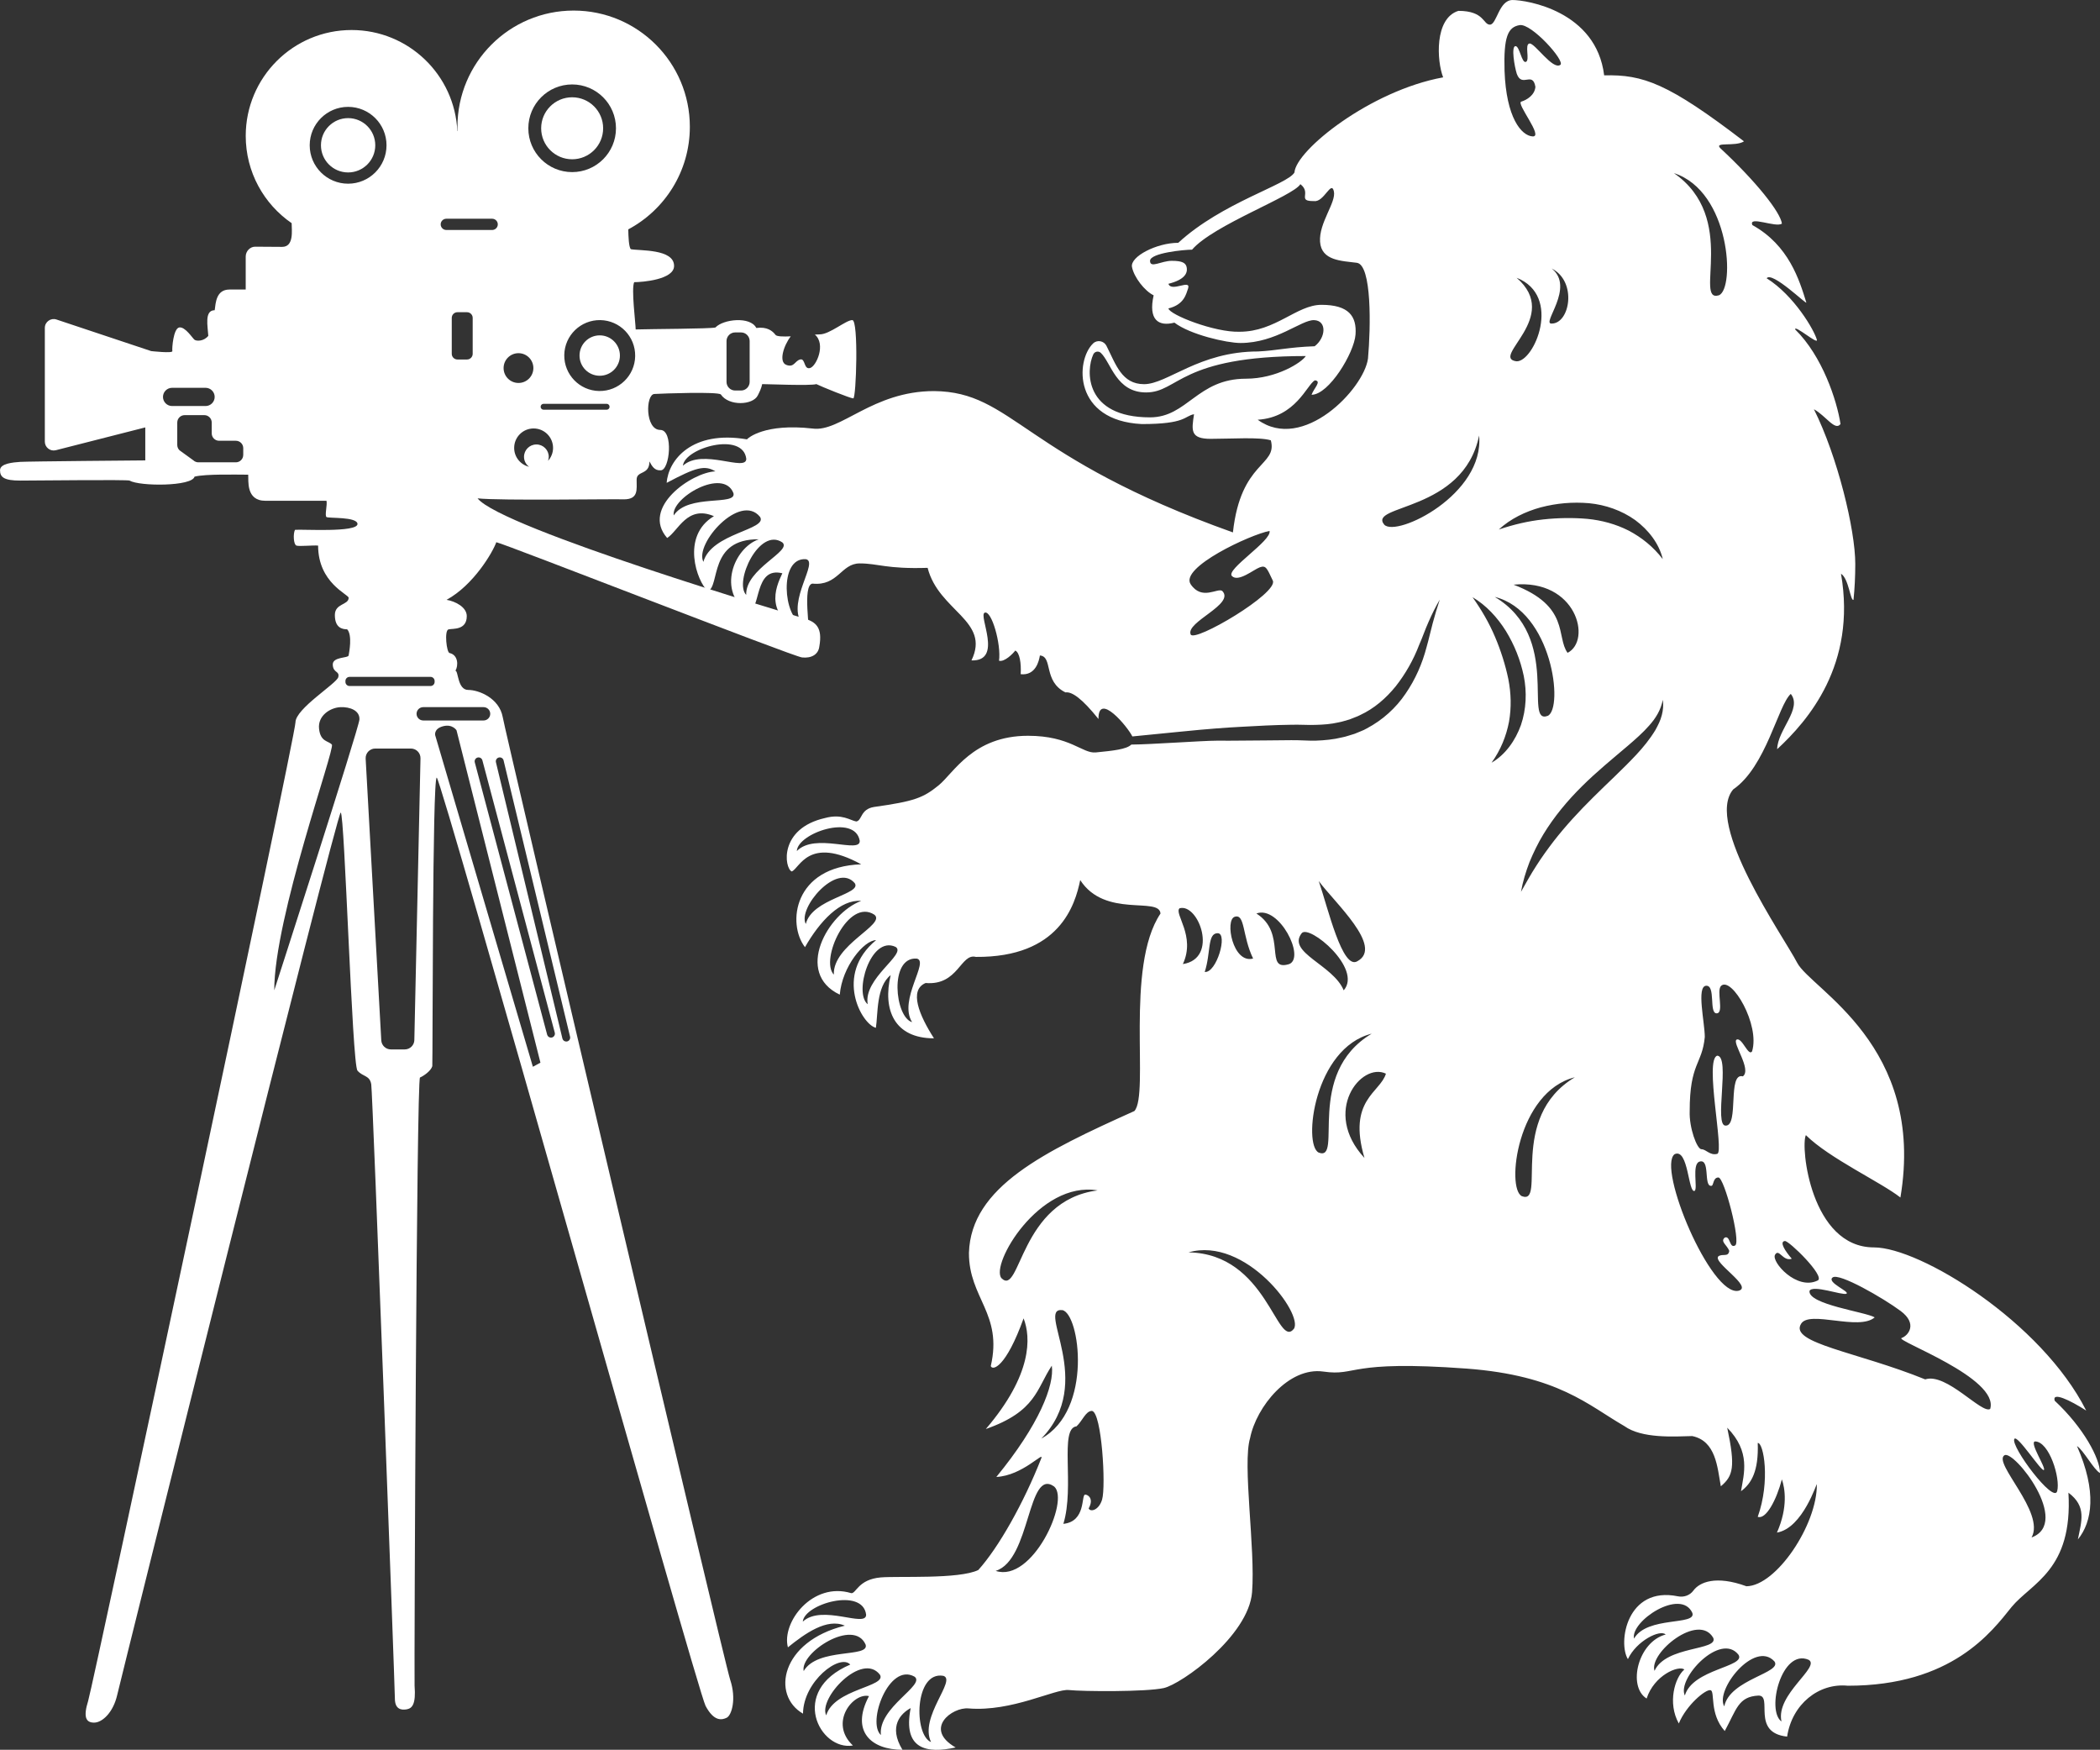 <?xml version="1.0" encoding="UTF-8"?><svg id="Layer_2" xmlns="http://www.w3.org/2000/svg" viewBox="0 0 163.162 135.928"><rect x="0" y="0" width="163.162" height="135.928" fill="#333333" stroke="none"/><defs><style>.cls-1{fill:#fff;}</style></defs><g id="Layer_1-2"><circle class="cls-1" cx="27.047" cy="11.286" r="2.11"/><path class="cls-1" d="M44.454,12.373c1.33,0,2.408-1.078,2.408-2.408s-1.078-2.408-2.408-2.408-2.408,1.078-2.408,2.408,1.078,2.408,2.408,2.408Z"/><circle class="cls-1" cx="46.596" cy="27.621" r="1.569"/><path class="cls-1" d="M66.221,24.866c-.497,0-1.76,1.109-2.525,1.109-.101,0-.233.006-.384.016.878.743.116,2.471-.381,2.601s-.344-.78-.765-.666-.459.65-1.071.421-.215-1.492.343-2.219c0,0,.003-0.0.003-0-.596.028-1.09.015-1.188-.114-.23-.306-.65-.65-1.492-.536-.459-.918-2.563-.689-3.175-.038-.371.105-5.012.115-6.197.153,0-.459-.353-3.182-.115-3.673.612,0,3.099-.191,3.099-1.262,0-1.339-2.67-1.166-3.366-1.301-.151-.177-.186-.999-.192-1.539,2.846-1.519,4.783-4.517,4.783-7.969,0-4.986-4.042-9.028-9.028-9.028s-9.028,4.042-9.028,9.028c0,.11.004.219.008.328-0-0-.001-.001-.001-.001-.005.005-.011.009-.016.014-.192-4.372-3.796-7.858-8.216-7.858-4.543,0-8.225,3.683-8.225,8.225,0,2.814,1.413,5.296,3.568,6.779,0,.528.2,1.842-.738,1.842-.516,0-1.722-.014-2.104-.014s-.727.344-.727.765v2.563h-1.262c-1.033,0-1.071,1.033-1.148,1.607-.823,0-.536,1.262-.497,1.989-.35.439-.918.421-1.071.306s-.727-1.033-1.186-.956-.574,1.645-.536,1.836-1.645,0-1.645,0l-7.358-2.453c-.445-.148-.905.183-.905.652v8.835c0,.449.423.777.858.666l6.947-1.771v2.563c-.306,0-9.181.076-9.717.115s-1.569.115-1.569.65.306.803,1.569.803,8.344-.085,8.493,0c.803.459,4.859.459,5.05-.306.856-.22,3.29-.153,4.17-.153.038.459-.191,2.028,1.339,2.028h4.744c.076.306-.153,1.148,0,1.262s2.372-.038,2.41.536c0,.689-4.327.399-4.859.459-.153.306-.115,1.148.115,1.224s1.301-.038,1.683,0c0,2.908,2.372,3.787,2.372,4.055,0,.574-1.071.421-1.071,1.339,0,.995.574,1.109.956,1.109.421.459.153,1.798.115,2.028s-1.271.085-1.233.736.544.45.429.948-3.328,2.448-3.328,3.52S7.23,130.913,6.848,132.137s-.191,1.683.459,1.683,1.492-.803,1.798-2.142S26.167,63.084,26.473,63.123s.88,19.549,1.301,20.046c.42.497.956.344,1.071,1.071s1.836,46.864,1.836,47.705.497.918.918.842.727-.383.612-1.836c-.033-1.645.153-47.132.421-47.246s.842-.497.956-.88c.038-.612,0-22.38.344-22.418s20.238,70.889,20.888,72.113,1.262,1.109,1.645.918.765-1.454.268-2.946-17.674-74.447-17.674-74.791c-.268-1.454-1.836-2.104-2.678-2.104s-.765-1.492-.995-1.492c.23-.383.23-1.224-.459-1.377-.23-.038-.421-1.76-.076-1.836s1.415.076,1.415-1.033c0-.689-.88-1.148-1.569-1.262,2.104-1.148,3.596-3.711,3.864-4.476.727.153,23.03,8.875,23.757,8.952s1.262-.23,1.339-.842c.268-1.492-.268-1.913-1.148-2.181s-23.566-7.001-25.402-9.335c1.76.191,10.712.038,11.362.076,1.148,0,.995-.762.995-1.53,0-.727.995-.325.995-1.415.191.344.383.727.88.689.707,0,.998-3.137-.038-3.137-1.186,0-1.148-2.754-.459-2.793s4.935-.191,5.165.038c.612.918,2.487.842,2.869.076.153-.306.268-.536.344-.88.383,0,3.787.14,4.208,0,.383.191,2.64,1.109,2.869,1.109s.421-6.083-.076-6.083ZM12.663,30.834c0-.389.319-.708.708-.708h2.601c.389,0,.708.319.708.708s-.319.708-.708.708h-2.601c-.389,0-.708-.319-.708-.708ZM18.898,35.341c0,.317-.257.574-.574.574h-2.909c-.147,0-.288-.056-.394-.157l-1.07-.775c-.115-.108-.179-.259-.179-.417v-1.742c0-.317.257-.574.574-.574h1.53c.317,0,.574.257.574.574v.842c0,.317.257.574.574.574h1.301c.317,0,.574.257.574.574v.528ZM44.454,6.56c1.88,0,3.405,1.524,3.405,3.405s-1.524,3.405-3.405,3.405-3.405-1.524-3.405-3.405,1.524-3.405,3.405-3.405ZM38.677,17.429c0,.24-.197.437-.437.437h-3.564c-.24,0-.437-.197-.437-.437s.197-.437.437-.437h3.564c.24,0,.437.197.437.437ZM27.047,8.302c1.648,0,2.984,1.336,2.984,2.984s-1.336,2.984-2.984,2.984-2.984-1.336-2.984-2.984,1.336-2.984,2.984-2.984ZM26.839,52.899c0-.173.142-.316.316-.316h6.297c.173,0,.316.142.316.316v.077c0,.174-.142.316-.316.316h-6.297c-.173,0-.316-.142-.316-.316v-.077ZM21.309,76.933c-.01-5.662,4.744-18.784,4.476-19.09s-.88-.191-.995-1.224.88-1.645,1.645-1.683,1.53.268,1.492.956-6.618,21.041-6.618,21.041ZM32.194,80.793c-.009.406-.341.73-.747.73h-1.077c-.396,0-.724-.31-.746-.705l-1.214-21.881c-.024-.428.317-.788.746-.788h2.769c.419,0,.756.344.746.763l-.478,21.881ZM41.403,82.872l-7.589-25.751s-.132-.503.604-.702c.736-.198,1.052.313,1.052.313l6.52,25.82-.588.319ZM38.758,58.846c.165-.039.33.062.369.226l5.165,21.462c.04.164-.062.33-.226.369-.024.006-.048.008-.072.008-.138,0-.264-.094-.297-.234l-5.165-21.462c-.04-.164.062-.33.226-.369ZM36.889,59.223c-.043-.163.054-.331.217-.374.163-.043.331.054.374.217l5.624,21.156c.043.163-.054.331-.217.374-.026.007-.053.01-.079.01-.135,0-.259-.091-.296-.227M37.572,54.933c.285,0,.518.233.518.518s-.233.518-.518.518h-4.689c-.285,0-.518-.233-.518-.518s.233-.518.518-.518h4.689ZM41.675,34.528c-.531,0-.961.43-.961.961,0,.318.156.597.394.772-.664-.159-1.159-.753-1.159-1.466,0-.835.676-1.511,1.511-1.511s1.511.677,1.511,1.511c0,.388-.151.739-.391,1.006.034-.099.057-.203.057-.313,0-.531-.43-.961-.961-.961ZM41.441,28.593c0,.639-.518,1.157-1.157,1.157s-1.157-.518-1.157-1.157.518-1.157,1.157-1.157,1.157.518,1.157,1.157ZM42.235,31.829c-.127,0-.23-.103-.23-.23s.103-.23.23-.23h4.897c.127,0,.23.103.23.23s-.103.23-.23.23h-4.897ZM36.726,24.694v2.793c0,.242-.198.44-.44.44h-.746c-.242,0-.44-.198-.44-.44v-2.793c0-.242.198-.44.44-.44h.746c.242,0,.44.198.44.44ZM46.55,30.375c-1.521-.025-2.733-1.279-2.708-2.8.025-1.521,1.279-2.733,2.8-2.708s2.733,1.279,2.708,2.8c-.025,1.521-1.279,2.733-2.8,2.708ZM58.245,29.668c0,.368-.301.669-.669.669h-.459c-.368,0-.669-.301-.669-.669v-3.175c0-.368.301-.669.669-.669h.459c.368,0,.669.301.669.669v3.175Z"/><path class="cls-1" d="M163.162,114.424c0-1.114-1.275-3.52-3.52-5.611-.224-.715,1.173-.051,2.448.765-3.483-6.905-12.921-12.675-16.488-12.675-4.91,0-5.726-7.843-5.292-8.722,1.811,1.798,5.84,3.66,7.345,4.846,1.989-11.834-6.95-16.17-8.021-18.235-1.071-2.066-7.23-10.788-4.973-13.466,2.563-1.76,3.483-6.533,4.476-7.422.918,1.148-1.033,2.793-1.058,4.296,2.381-2.201,6.184-6.553,4.96-13.631.612.383.727,2.142.971,2.029.09-.869.138-1.798.138-2.794,0-2.656-1.377-8.34-3.213-12.012.922.501,1.645,1.722,2.066,1.148-.283-1.842-1.415-5.279-3.52-7.345-.099-.416,1.791,1.217,1.683.803-.191-.736-1.77-3.447-3.902-4.782.421-.574,3.153,2.116,3.081,1.88-.539-1.745-1.359-4.443-4.19-6.012-.331-.763,1.836.23,2.295-.115-.115-.88-1.986-3.255-4.782-5.853-.526-.53,1.16-.097,1.836-.536-5.891-4.514-7.843-5.203-10.865-5.126-.612-5.012-6.045-5.853-7.116-5.853s-1.224,1.913-1.76,1.913-.421-1.071-2.448-1.071c-1.875.574-1.683,3.902-1.186,5.165-5.662,1.033-11.439,5.662-11.553,7.389-.536.951-5.624,2.328-9.028,5.465-1.683,0-3.749,1.071-3.596,1.875s.995,1.875,1.683,2.204c-.421,1.889.352,2.447,1.615,2.122,1.216.931,4.062,1.581,5.133,1.581,2.778,0,4.729-1.814,5.724-1.775s.918,1.355.038,2.028c-2.066.076-2.909.333-4.399.405-4.591,0-7.039,2.541-8.856,2.541-1.731,0-2.188-1.529-2.92-2.978-.198-.393-.723-.491-1.04-.185-1.383,1.338-1.533,6,3.788,6.262,3.443,0,3.296-.625,4.055-.765-.191,1.262-.306,1.913,1.301,1.913s3.788-.155,4.667.115c.536,2.028-2.334,1.569-2.946,7.154-16.412-5.853-17.075-10.924-23.221-10.979-4.782,0-7.269,3.213-9.437,2.91-3.724-.423-5.018.738-5.101.84-4.259-.727-6.108,1.595-6.236,3.379,2.257-1.197,2.945-1.403,3.787-.893-1.836.076-5.815,2.818-3.749,5.177.871-.558,1.556-2.576,3.634-1.696-2.589,1.543-1.319,5.088-.472,5.828.969-.383.034-4.071,3.953-4.03-1.953.689-3.257,4.061-.816,5.687,1.009-.206.433-3.596,2.65-3.048-.533,1.135-1.528,3.354,2.043,4.833.153-.255-.51-3.915.293-4.03,2.002.204,2.219-1.569,3.673-1.569s2.053.446,5.279.344c.854,3.366,4.912,4.099,3.405,7.192,2.499.076.497-3.52,1.033-3.711s1.288,2.461,1.109,3.736c.421.115,1.071-.536,1.262-.791.344.153.472.995.421,1.836,1.173.128,1.428-1.046,1.492-1.454,1.033.076.242,2.015,1.989,2.869.497-.076,1.288.472,2.563,2.066-.024-2.157,2.282.619,2.632,1.354,1.569-.148,5.374-.547,6.558-.625,1.278-.1,2.557-.156,3.839-.224.642-.032,1.282-.046,1.931-.058.315-.007.672-.005.986.005.317.01.62.016.924.004.605-.015,1.207-.059,1.787-.195.147-.025.291-.062.432-.106l.427-.124.412-.163c.139-.052.277-.105.406-.176,1.076-.498,1.999-1.291,2.763-2.235.751-.954,1.375-2.047,1.822-3.223.256-.57.463-1.195.728-1.781.26-.592.544-1.172.871-1.727-.203.611-.388,1.222-.551,1.839-.169.618-.295,1.23-.479,1.863-.328,1.262-.863,2.492-1.625,3.599-.748,1.115-1.796,2.061-3.015,2.704-.148.089-.306.159-.466.221l-.478.196-.492.152c-.164.054-.329.099-.497.13-.666.164-1.348.227-2.02.251-.336.008-.673-.004-.996-.018-.326-.015-.608-.02-.933-.018l-1.908.018c-1.277.002-2.556.033-3.837.02-1.212.003-5.162.296-6.669.303-.37.37-1.423.479-2.768.611-1.036.096-1.98-1.294-5.257-1.294-4.297,0-5.777,2.908-6.963,3.864s-1.849,1.224-4.995,1.665c-1.087.172-.921,1.051-1.387,1.128-.462-.075-1.103-.625-2.429-.268-3.596.816-3.163,3.883-2.589,4.151.612-.21,1.282-2.812,5.4-.555-5.26.181-5.77,4.625-4.367,6.436,1.148-2.015,2.754-3.722,4.367-3.595-2.614.982-5.209,5.601-1.664,7.284.178-2.168,1.887-4.234,2.822-4.234-3.276,2.693-1.126,6.542-.016,6.81.166-1.046.016-3.213,1.148-4.093-.638,2.691.281,4.91,3.366,4.91-1.148-1.785-1.964-3.749-.65-4.297,2.538.217,2.716-2.334,3.902-2.028,6.516.051,7.715-4.055,8.11-5.968,1.925,2.984,6.159,1.262,6.236,2.601-2.78,4.132-.842,14.04-2.028,15.341-7.001,3.15-12.701,5.891-12.854,11.018-.011,3.53,2.64,4.705,1.697,8.795.138.374,1.172.118,2.549-3.707.573,1.465.689,4.361-2.933,8.595,3.928-1.377,3.935-3.137,5.126-4.922.206,1.517-.962,4.565-4.31,8.646,2.04-.102,3.723-2.037,3.494-1.454-1.369,3.484-3.323,6.942-4.897,8.684-1.492.727-6.197.459-7.575.574-1.76.153-1.913,1.262-2.295,1.224-3.01-.918-5.432,2.27-4.922,4.208,1.326-1.071,3.035-2.295,4.425-1.683-4.986,1.224-5.726,5.407-3.252,6.835.026-2.525,2.869-4.693,3.673-3.813-4.82,2.053-2.372,6.72.204,6.287-1.887-1.772.026-4.132,1.25-3.838-1.454,2.742.179,4.173,2.601,4.17-1.122-1.836-.108-2.836.638-3.239-.638,3.239,1.275,3.545,3.494,3.061-2.525-1.454-.268-3.15.995-3.035,3.392.281,6.733-1.542,7.804-1.428s5.994.152,7.371-.154,6.593-4.042,6.861-7.447-.765-9.947-.153-11.974c.485-2.436,3.01-5.547,5.688-5.165s1.785-.918,11.145-.23c7.116.536,9.449,2.856,12.242,4.463,1.365.981,3.864.816,5.279.778,1.836.383,1.951,2.41,2.219,3.902.956-.803,1.148-1.492.497-4.553,1.836,1.875,1.301,3.558,1.071,4.935.821-.605,1.377-1.569,1.301-3.749.454-.039.995,2.946,0,5.738.636.232,1.454-1.301,1.875-2.908.23.66.497,2.142-.383,4.132,2.028-.344,3.109-3.948,3.099-3.749.038,3.124-3.15,7.894-5.471,7.919-2.372-.867-3.641-.319-4.12.335-.275.376-.746.539-1.202.446-3.98-.813-4.676,3.606-3.886,4.881.663-1.428,2.512-2.334,2.933-1.913-2.142.561-2.984,4.03-1.479,4.973.587-1.811,2.474-2.601,2.933-2.257-.74.625-1.326,2.589-.433,4.195.587-1.428,2.079-2.665,2.461-2.589s-.122,1.799,1.109,3.175c.918-1.683,1.046-2.678,2.627-2.754,1.148,0-.612,2.882,2.219,3.188.383-2.525,2.461-4.183,4.718-3.953,8.085,0,11.171-4.183,12.727-6.121,1.542-1.862,4.769-2.857,4.412-8.875,1.428,1.071,1.02,2.193.734,3.631,1.121-1.366,1.485-3.733-.07-7.253.494.303,1.316,1.854,1.785,2.091ZM53.061,36.178c.128-1.381,4.667-2.678,4.922-.536.004,1.046-3.418-.846-4.922.536ZM52.346,40.039c-.215-1.371,3.867-3.742,4.64-1.728.261,1.013-3.521.019-4.64,1.728ZM54.651,43.648c-.715-1.403,2.857-5.397,4.4-3.496.638,1.001-3.793,1.258-4.4,3.496ZM57.976,46.214c-.963-.999,1.019-5.284,2.808-4.078.795.679-2.872,2.036-2.808,4.078ZM62.257,48.378c-1.337-.372-1.802-5.07.351-4.939,1.03.182-1.442,3.212-.351,4.939ZM61.911,66.112c.054-1.386,4.518-2.923,4.887-.798.06,1.044-3.458-.662-4.887.798ZM62.608,71.778c-.659-1.221,2.404-4.814,3.802-3.172.583.868-3.314,1.188-3.802,3.172ZM64.785,75.711c-1.1-1.127,1.121-6.003,3.16-4.647.907.766-3.246,2.33-3.16,4.647ZM67.42,78.012c-1.102-.843.215-5.377,2.165-4.453.888.552-2.534,2.444-2.165,4.453ZM70.866,79.404c-1.337-.372-1.802-5.07.351-4.939,1.03.182-1.442,3.212-.351,4.939ZM62.373,125.973c.128-1.381,4.667-2.678,4.922-.536.005,1.046-3.417-.846-4.922.536ZM62.442,129.814c-.296-1.436,3.895-4.145,4.813-2.057.327,1.056-3.716.197-4.813,2.057ZM64.193,133.256c-.635-1.322,2.776-4.965,4.172-3.161.572.946-3.558,1.091-4.172,3.161ZM68.444,134.785c-1.1-.97.622-5.654,2.61-4.537.896.648-2.852,2.391-2.61,4.537ZM72.34,135.332c-1.36-.549-1.294-5.539.953-5.147,1.06.313-1.894,3.203-.953,5.147ZM77.813,99.297c-.898-1.039,2.922-7.589,7.466-6.822-6.059.775-5.981,8.283-7.466,6.822ZM80.905,111.755c4.277-4.361-.434-10.207,1.635-9.98,1.349.26,2.406,7.768-1.635,9.98ZM77.359,122.032c2.744-.848,2.455-8.053,4.549-6.551,1.228,1.083-1.7,7.5-4.549,6.551ZM85.63,116.49c-.255.842-.915.991-1.046.689.459-.816-.128-1.097-.281-1.071-.306.051.076,2.091-1.683,2.27.893-2.908-.332-7.422,1.02-7.575.466-.429.715-1.196,1.199-1.199.765.102,1.097,5.866.79,6.886ZM105.472,74.666c-1.173.743-2.295-4.137-3.01-6.223,1.224,1.668,5.05,5.103,3.01,6.223ZM100.167,74.893c-1.989.615-.134-2.397-2.55-3.928,1.758-.663,3.826,3.417,2.55,3.928ZM95.934,71.218c.816-.256.576,1.494,1.428,3.245-1.581.43-2.214-2.998-1.428-3.245ZM94.608,72.495c.816,0-.087,3.111-1.005,3.01.489-1.504.189-3.01,1.005-3.01ZM91.649,70.557c1.479-.408,3.061,3.905.255,4.336,1.02-2.181-.714-3.928-.255-4.336ZM100.527,103.231c-1.311,1.617-2.076-5.852-8.184-5.942,4.429-1.271,8.959,4.809,8.184,5.942ZM101.137,72.495c.58-.714,4.744,2.754,3.264,4.438-.816-1.986-4.438-2.932-3.264-4.438ZM102.458,89.537c-1.238-.594-.354-8.125,4.118-9.237-5.245,3.131-2.174,9.982-4.118,9.237ZM106.014,89.955c-3.333-3.6-.257-7.474,1.667-6.549-.438,1.48-3.004,2.034-1.667,6.549ZM133.552,22.939c-1.989.615,1.53-6.017-3.495-9.49,4.388,1.407,4.77,8.98,3.495,9.49ZM120.563,20.86c1.997,1.01,1.411,4.275,0,4.275-.853.066,1.844-2.805,0-4.275ZM118.071,1.951c.918-.153,3.561,2.792,3.163,3.086-.587.434-1.989-1.709-2.397-1.658-.408.051.051,1.301-.281,1.428-.332.128-.485-1.25-.816-1.224-.332.025-.079,1.552.108,2.149.402,1.116,1.233-.236,1.447,1.014-.051.638-.663,1.02-1.097,1.148-.434.128,1.76,2.754.883,2.703-.877-.051-2.056-1.454-2.184-5.101-.076-2.627.255-3.392,1.173-3.545ZM117.835,21.579c3.577,1.4,1.352,6.572-.019,6.488-2.061-.295,3.545-3.443.019-6.488ZM119.721,39.411c1.219-.319,2.46-.429,3.739-.32,1.27.12,2.54.561,3.589,1.311,1.03.763,1.859,1.824,2.142,3.033-.743-.971-1.66-1.697-2.652-2.217-1.002-.505-2.081-.799-3.201-.91-1.114-.098-2.294-.082-3.436.044-1.152.124-2.287.391-3.45.782.905-.835,2.062-1.394,3.268-1.724ZM121.795,50.715c-.911-1.246.204-3.622-4.197-5.296,4.884-.468,6.099,4.327,4.197,5.296ZM120.258,55.608c-1.944.745,1.127-6.106-4.118-9.237,4.471,1.113,5.356,8.643,4.118,9.237ZM96.807,29.419c-3.787,0-4.553,3.003-7.454,3.003-5.103,0-4.996-3.634-4.409-4.892.106-.228.402-.289.585-.117.797.75,1.184,3.073,3.517,3.073,2.539,0,2.577-2.827,12.409-2.827-.306.497-2.276,1.76-4.648,1.76ZM92.511,49.287c-.413-.969,3.474-2.346,2.453-3.38-.357-.268-1.581.778-2.453-.52-.872-1.299,4.618-3.853,6.126-4.143.204.748-3.417,2.993-2.923,3.503.494.51,1.699-.51,2.173-.678.474-.168.546.066,1.005,1.035.459.969-6.102,4.838-6.381,4.183ZM106.288,27.851c-.319,2.372-5.062,7.307-8.569,4.756,2.959-.185,3.813-2.708,4.438-3.061.561.051-.071.611-.255,1.122,1.352,0,3.315-3.264,3.417-4.677.102-1.412-.51-2.311-2.652-2.311-1.913,0-3.571,2.091-6.351,2.091-1.938.067-5.458-1.326-5.534-1.811,1.25-.306,1.377-1.148,1.53-1.556.23-.752-1.301.319-1.53-.357,1.262-.319,1.479-.816,1.428-1.224-.051-.408-.357-.561-1.173-.561s-1.683.612-1.683,0,2.652-.867,3.264-.867c1.645-1.913,7.868-4.157,8.416-5.088.905.701-.306,1.339,1.071,1.313.765.102,1.326-1.632,1.53-.765s-1.173,2.448-1.071,3.928c.102,1.479,1.683,1.479,2.857,1.632,1.173.153,1.084,5.024.867,7.434ZM107.558,40.766c-1.345-1.59,6.136-.949,7.364-6.933.423,4.588-6.395,7.906-7.364,6.933ZM115.888,59.25c.715-.992,1.145-2.08,1.356-3.179.194-1.105.164-2.223-.054-3.327-.228-1.095-.585-2.22-1.035-3.276-.452-1.067-1.035-2.077-1.746-3.077,1.061.625,1.931,1.571,2.595,2.631.658,1.075,1.122,2.231,1.386,3.487.252,1.251.197,2.594-.218,3.814-.433,1.206-1.209,2.307-2.285,2.927ZM118.243,92.923c-1.238-.594-.354-8.125,4.118-9.237-5.245,3.131-2.174,9.982-4.118,9.237ZM129.111,55.572c-.1.405-.294.773-.49,1.136-.426.704-.942,1.338-1.486,1.921-1.093,1.168-2.252,2.217-3.348,3.309-1.099,1.088-2.141,2.211-3.084,3.425-.466.61-.919,1.234-1.335,1.889-.425.652-.799,1.336-1.194,2.03.138-.785.373-1.552.659-2.303.306-.741.659-1.469,1.077-2.16.839-1.379,1.881-2.629,3.017-3.75,1.134-1.127,2.364-2.126,3.544-3.13.588-.505,1.167-1.009,1.665-1.578.504-.563.911-1.209,1.056-1.999.063.394.026.81-.08,1.21ZM135.083,100.269c-2.142.497-6.351-9.564-4.973-10.607,1.09-.507,1.052,3.127,1.569,2.841.23-.23-.23-2.028.344-2.257.88-.306.325,1.894.918,1.875.23.038.115-.65.574-.65s1.76,5.012,1.301,5.279-.363-.784-.803-.612c-.383.306.169.576.344,1.033-.076.516-.497.191-.842.421-.497.459,2.728,2.372,1.569,2.678ZM136.128,81.677c-.289.42-.778-1.109-1.199-.918-.383.23,1.201,2.317.485,2.856-1.212-.332-.293,3.838-1.326,3.826-.956.089.383-5.381-.663-5.432-1.02.281.561,7.473,0,7.626-.561.153-.867-.357-1.224-.357s-.969-1.683-.918-2.958c-.003-3.762.969-3.609,1.173-5.764,0-1.122-.663-3.928.102-3.979.765-.051.204,2.142.816,2.142s-.051-1.785.357-2.142c.824-.721,3.035,3.035,2.397,5.101ZM126.957,127.292c-.293-1.356,3.647-3.957,4.534-1.99.319.996-3.514.221-4.534,1.99ZM128.55,129.798c-.451-1.396,3.422-4.543,4.561-2.568.439,1.014-3.673.599-4.561,2.568ZM130.906,131.713c-.635-1.322,2.776-4.965,4.172-3.161.573.946-3.558,1.091-4.172,3.161ZM133.968,132.557c-.742-1.265,2.357-5.177,3.897-3.494.648.895-3.456,1.38-3.897,3.494ZM138.414,133.729c-1.198-.847.013-5.688,2.11-4.79.96.548-2.58,2.683-2.11,4.79ZM137.913,97.477c.306-.536.612.547,1.301.306-.497-.574-.994-1.32-.536-1.377.306-.038,3.137,2.716,2.563,3.061-1.641.821-3.634-1.454-3.328-1.989ZM154.631,109.451c-.65.421-3.399-2.84-5.05-2.295-5.279-2.142-10.597-2.813-9.641-4.323.65-1.071,4.492.577,5.717-.495-.689-.421-5.181-.997-5.066-2.051.23-.518,2.563.365,2.869.212s-1.569-.88-1.071-1.262,3.94,1.607,5.279,2.601.612,1.913.076,2.104,7.613,3.099,6.886,5.509ZM157.845,119.436c1.083-1.951-3.043-5.804-2.104-6.389.745-.421,5.203,5.241,2.104,6.389ZM159.834,115.84c-.268.995-3.634-3.481-3.328-4.055.211-.395,2.104,2.563,2.295,2.41s-1.148-2.142-.689-2.219c1.109,0,1.989,2.869,1.722,3.864Z"/></g></svg>